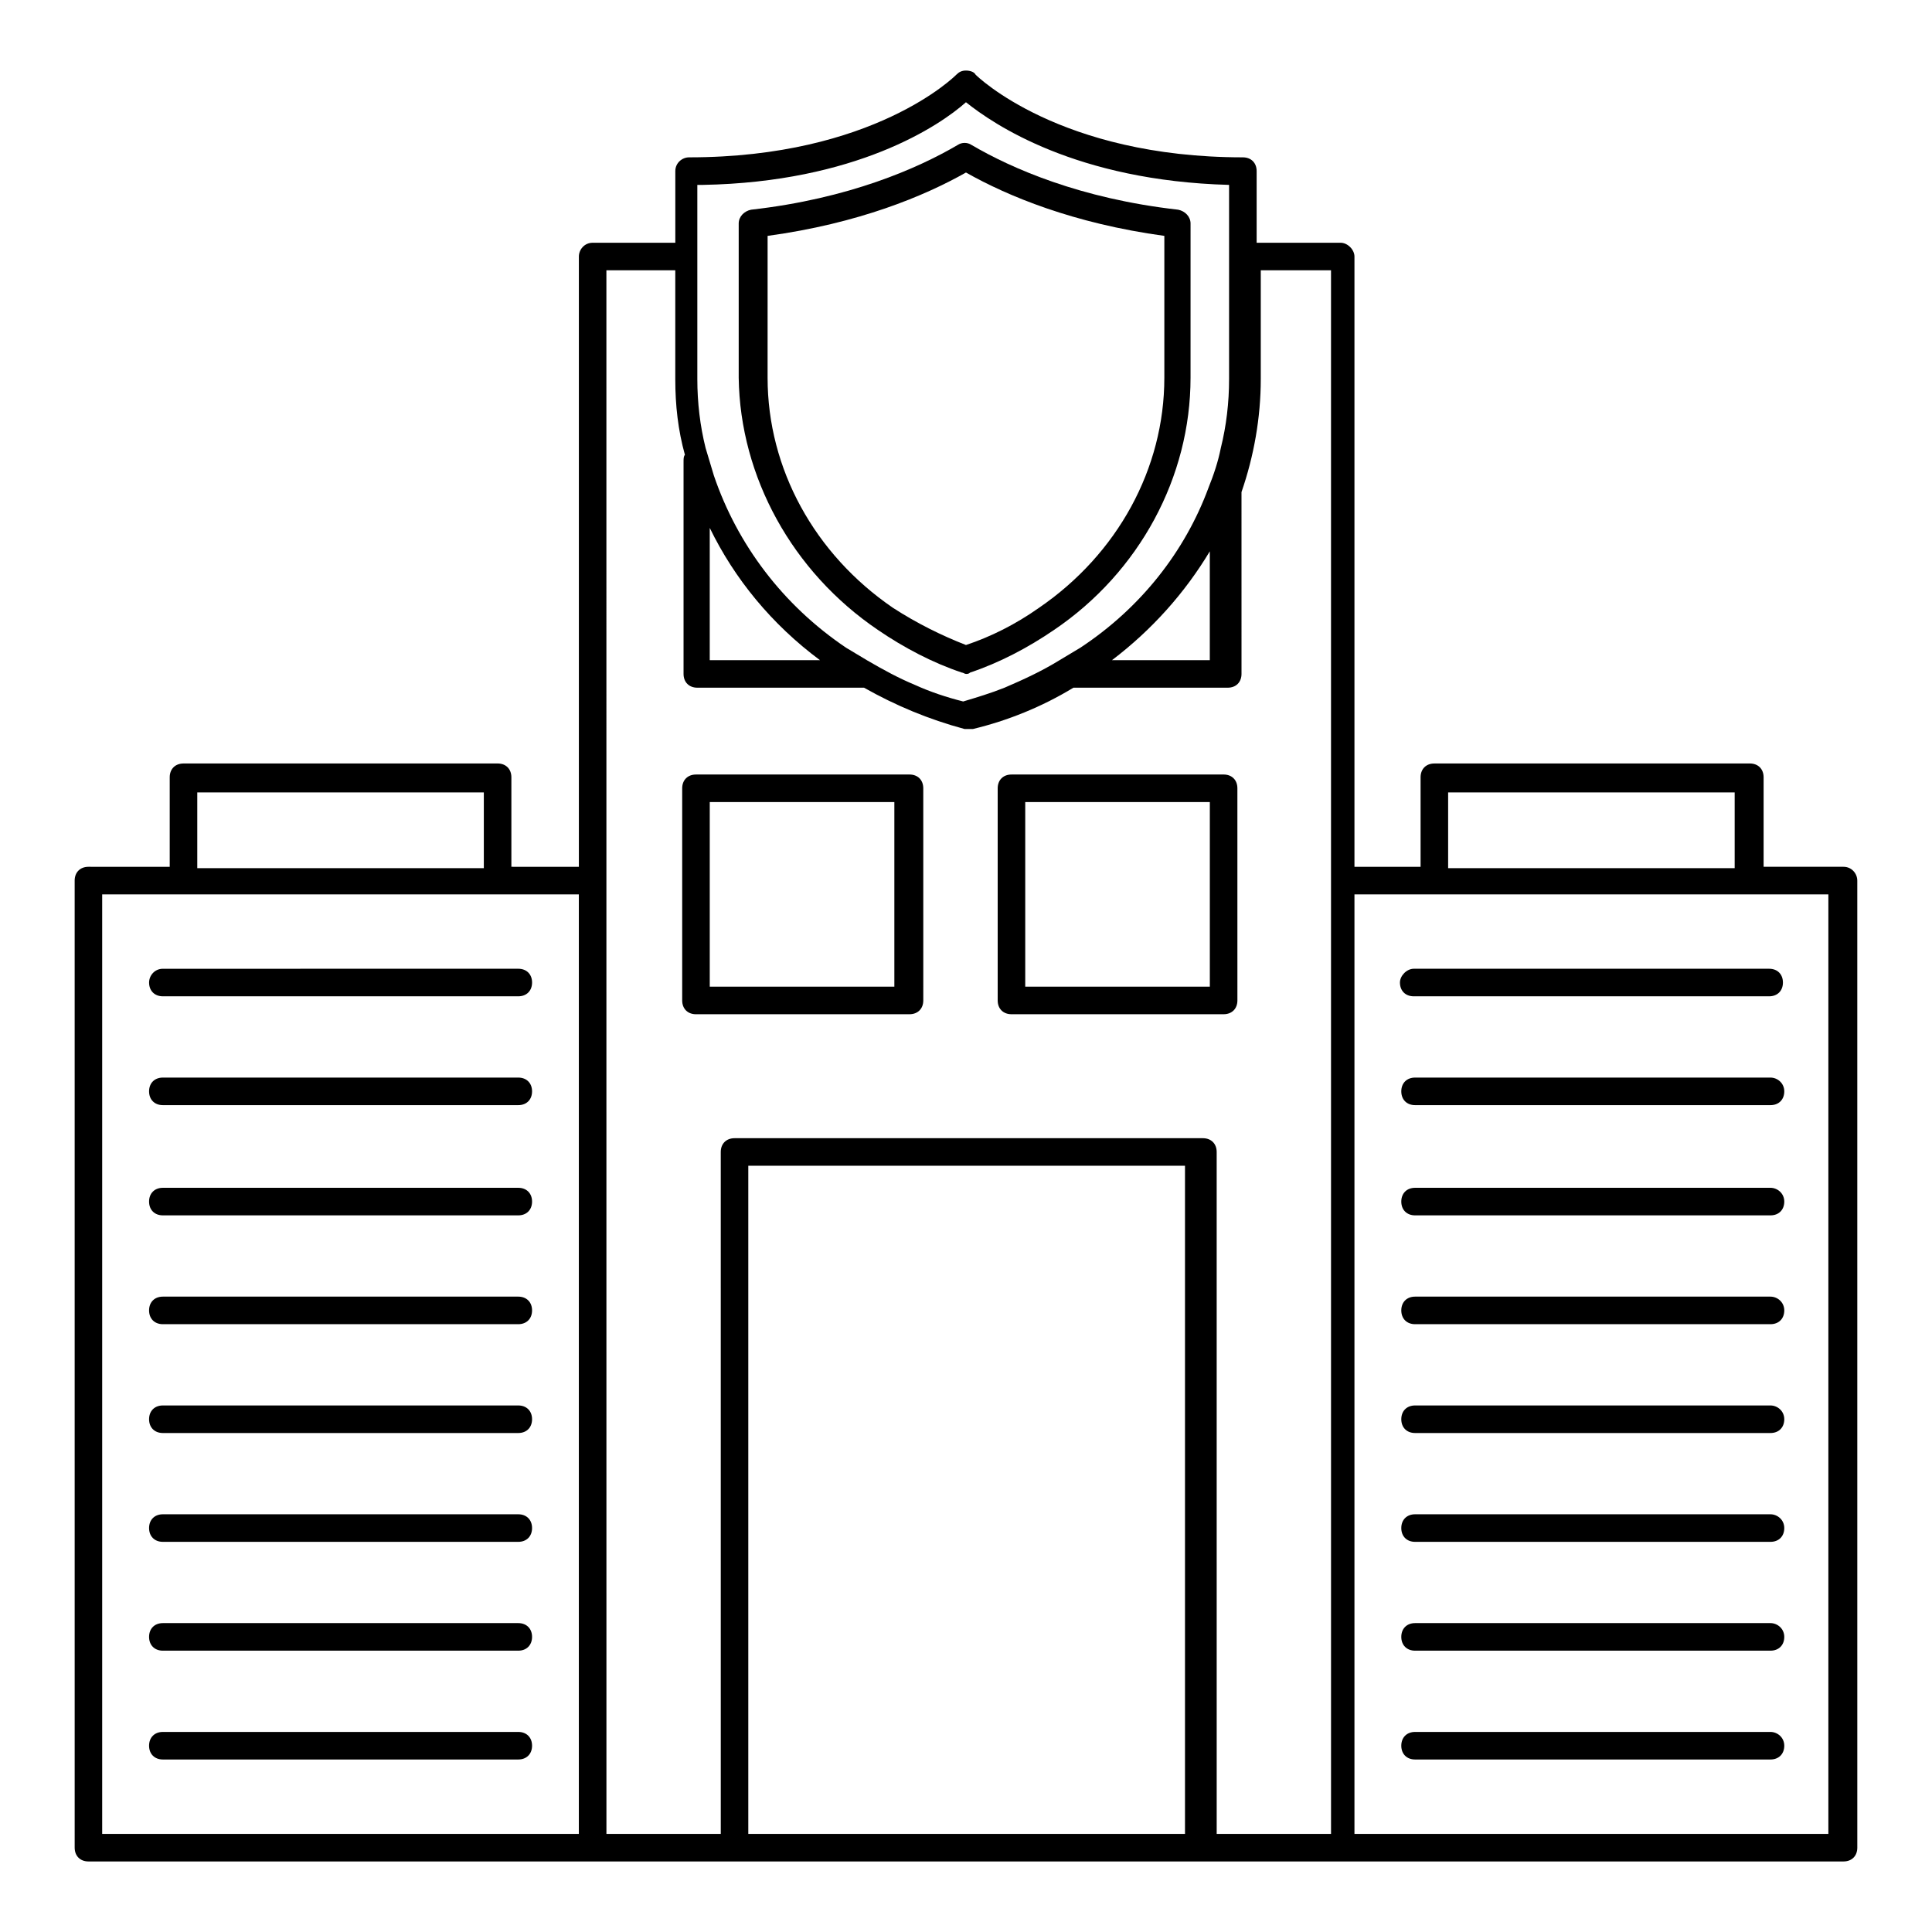 <?xml version="1.0" encoding="UTF-8"?>
<!-- Uploaded to: SVG Repo, www.svgrepo.com, Generator: SVG Repo Mixer Tools -->
<svg fill="#000000" width="800px" height="800px" version="1.1" viewBox="144 144 512 512" xmlns="http://www.w3.org/2000/svg">
 <g>
  <path d="m632.55 373.71h-21.176v-23.73c0-2.191-1.461-3.652-3.652-3.652l-83.602 0.004c-2.191 0-3.652 1.461-3.652 3.652v23.73h-17.523v-161.73c0-1.824-1.824-3.652-3.652-3.652h-22.27v-18.984c0-2.191-1.461-3.652-3.652-3.652-48.555 0-70.461-21.539-70.824-21.906-0.363-0.727-1.457-1.094-2.551-1.094s-1.824 0.363-2.555 1.094c-0.363 0.363-21.906 21.906-70.824 21.906-1.824 0-3.652 1.461-3.652 3.652v18.984h-21.906c-2.191 0-3.652 1.824-3.652 3.652v161.73l-17.887-0.004v-23.73c0-2.191-1.461-3.652-3.652-3.652l-83.238 0.004c-2.191 0-3.652 1.461-3.652 3.652v23.73l-21.539-0.004c-2.191 0-3.652 1.461-3.652 3.652l0.004 256.29c0 2.191 1.461 3.652 3.652 3.652h465.11c2.191 0 3.652-1.461 3.652-3.652l-0.004-256.29c0-1.824-1.457-3.652-3.648-3.652zm-104.78-19.711h75.938v20.078h-75.938zm-197.51-161c40.523-0.73 62.793-15.699 69.73-21.906 7.301 5.84 29.207 20.809 69.73 21.906v51.473c0 6.207-0.73 12.414-2.191 18.254-0.73 3.652-1.824 6.938-3.285 10.586-6.207 16.793-17.891 31.762-33.953 42.348-1.824 1.094-3.652 2.191-5.477 3.285-4.746 2.922-9.492 5.109-14.602 7.301-3.652 1.461-7.301 2.555-10.953 3.652-4.383-1.094-8.762-2.555-12.777-4.383-4.383-1.824-8.398-4.016-12.777-6.57-1.824-1.094-3.652-2.191-5.477-3.285-16.793-11.316-28.84-27.383-35.047-45.637-0.73-2.555-1.461-4.746-2.191-7.301-1.461-5.84-2.191-12.047-2.191-18.254v-51.469zm134.35 97.109v28.84h-25.922c10.59-8.031 19.352-17.887 25.922-28.84zm-132.52-6.207c6.57 13.508 16.43 25.555 29.207 35.047h-29.207zm-135.81 70.098h75.938v20.078h-75.938zm101.12 276h-126.32v-248.98h126.32zm7.301-414.37h18.254v28.84c0 6.938 0.73 13.508 2.555 20.078-0.363 0.363-0.363 1.094-0.363 1.824v56.223c0 2.191 1.461 3.652 3.652 3.652h44.176c8.398 4.746 17.16 8.398 26.652 10.953h1.094 1.094c9.129-2.191 18.254-5.84 26.652-10.953h40.891c2.191 0 3.652-1.461 3.652-3.652l-0.004-48.188c3.285-9.492 5.109-19.715 5.109-29.938v-28.84h18.617v161.73l0.004 252.64h-30.301l-0.004-180.71c0-2.191-1.461-3.652-3.652-3.652h-124.12c-2.191 0-3.652 1.461-3.652 3.652l0.004 180.71h-30.301zm37.605 414.37v-177.07h115.73v177.07zm286.59 0h-125.95v-248.98h125.59v248.98z"/>
  <path d="m385.03 412.78c2.191 0 3.652-1.461 3.652-3.652l-0.004-56.223c0-2.191-1.461-3.652-3.652-3.652l-56.586 0.004c-2.191 0-3.652 1.461-3.652 3.652v56.223c0 2.191 1.461 3.652 3.652 3.652zm-52.938-56.223h48.922v48.922h-48.922z"/>
  <path d="m412.05 412.78h56.223c2.191 0 3.652-1.461 3.652-3.652l-0.004-56.223c0-2.191-1.461-3.652-3.652-3.652l-56.219 0.004c-2.191 0-3.652 1.461-3.652 3.652v56.223c0 2.188 1.461 3.648 3.652 3.648zm3.648-56.223h48.922v48.922h-48.922z"/>
  <path d="m376.63 310.92c6.938 4.746 14.602 8.762 22.27 11.316 0.363 0 0.73 0.363 1.094 0.363 0.363 0 0.73 0 1.094-0.363 7.668-2.555 15.332-6.57 22.27-11.316 22.637-15.332 36.145-40.523 36.145-66.809l0.004-40.887c0-1.824-1.461-3.285-3.285-3.652-25.922-2.922-44.176-10.953-54.762-17.16-1.094-0.73-2.555-0.73-3.652 0-10.586 6.207-28.84 14.238-54.762 17.16-1.824 0.363-3.285 1.824-3.285 3.652v40.891c0.363 26.281 14.238 51.473 36.871 66.805zm-29.207-104.41c24.094-3.285 41.617-10.586 52.57-16.793 10.953 6.207 28.477 13.508 52.57 16.793v37.602c0 24.094-12.414 46.73-33.223 60.969-6.207 4.383-12.777 7.668-19.348 9.855-6.57-2.555-13.145-5.84-19.348-9.855-20.809-14.238-33.223-36.871-33.223-60.969z"/>
  <path d="m183.51 404.38c0 2.191 1.461 3.652 3.652 3.652h94.191c2.191 0 3.652-1.461 3.652-3.652s-1.461-3.652-3.652-3.652l-94.195 0.004c-2.191 0-3.648 1.824-3.648 3.648z"/>
  <path d="m281.35 429.57h-94.191c-2.191 0-3.652 1.461-3.652 3.652s1.461 3.652 3.652 3.652h94.191c2.191 0 3.652-1.461 3.652-3.652s-1.461-3.652-3.652-3.652z"/>
  <path d="m281.35 458.78h-94.191c-2.191 0-3.652 1.461-3.652 3.652 0 2.191 1.461 3.652 3.652 3.652h94.191c2.191 0 3.652-1.461 3.652-3.652 0-2.191-1.461-3.652-3.652-3.652z"/>
  <path d="m281.35 487.62h-94.191c-2.191 0-3.652 1.461-3.652 3.652 0 2.191 1.461 3.652 3.652 3.652h94.191c2.191 0 3.652-1.461 3.652-3.652 0-2.191-1.461-3.652-3.652-3.652z"/>
  <path d="m281.35 516.46h-94.191c-2.191 0-3.652 1.461-3.652 3.652s1.461 3.652 3.652 3.652h94.191c2.191 0 3.652-1.461 3.652-3.652s-1.461-3.652-3.652-3.652z"/>
  <path d="m281.35 545.3h-94.191c-2.191 0-3.652 1.461-3.652 3.652s1.461 3.652 3.652 3.652h94.191c2.191 0 3.652-1.461 3.652-3.652s-1.461-3.652-3.652-3.652z"/>
  <path d="m281.35 574.14h-94.191c-2.191 0-3.652 1.461-3.652 3.652 0 2.191 1.461 3.652 3.652 3.652h94.191c2.191 0 3.652-1.461 3.652-3.652 0-2.191-1.461-3.652-3.652-3.652z"/>
  <path d="m281.35 602.98h-94.191c-2.191 0-3.652 1.461-3.652 3.652 0 2.191 1.461 3.652 3.652 3.652h94.191c2.191 0 3.652-1.461 3.652-3.652 0-2.195-1.461-3.652-3.652-3.652z"/>
  <path d="m515 404.38c0 2.191 1.461 3.652 3.652 3.652h94.191c2.191 0 3.652-1.461 3.652-3.652s-1.461-3.652-3.652-3.652h-94.191c-1.828 0.004-3.652 1.828-3.652 3.652z"/>
  <path d="m613.2 429.57h-94.191c-2.191 0-3.652 1.461-3.652 3.652s1.461 3.652 3.652 3.652h94.191c2.191 0 3.652-1.461 3.652-3.652s-1.824-3.652-3.652-3.652z"/>
  <path d="m613.2 458.78h-94.191c-2.191 0-3.652 1.461-3.652 3.652 0 2.191 1.461 3.652 3.652 3.652h94.191c2.191 0 3.652-1.461 3.652-3.652 0-2.191-1.824-3.652-3.652-3.652z"/>
  <path d="m613.2 487.62h-94.191c-2.191 0-3.652 1.461-3.652 3.652 0 2.191 1.461 3.652 3.652 3.652h94.191c2.191 0 3.652-1.461 3.652-3.652 0-2.191-1.824-3.652-3.652-3.652z"/>
  <path d="m613.2 516.46h-94.191c-2.191 0-3.652 1.461-3.652 3.652s1.461 3.652 3.652 3.652h94.191c2.191 0 3.652-1.461 3.652-3.652s-1.824-3.652-3.652-3.652z"/>
  <path d="m613.2 545.3h-94.191c-2.191 0-3.652 1.461-3.652 3.652s1.461 3.652 3.652 3.652h94.191c2.191 0 3.652-1.461 3.652-3.652s-1.824-3.652-3.652-3.652z"/>
  <path d="m613.2 574.14h-94.191c-2.191 0-3.652 1.461-3.652 3.652 0 2.191 1.461 3.652 3.652 3.652h94.191c2.191 0 3.652-1.461 3.652-3.652 0-2.191-1.824-3.652-3.652-3.652z"/>
  <path d="m613.2 602.98h-94.191c-2.191 0-3.652 1.461-3.652 3.652 0 2.191 1.461 3.652 3.652 3.652h94.191c2.191 0 3.652-1.461 3.652-3.652 0-2.195-1.824-3.652-3.652-3.652z"/>
 </g>
</svg>